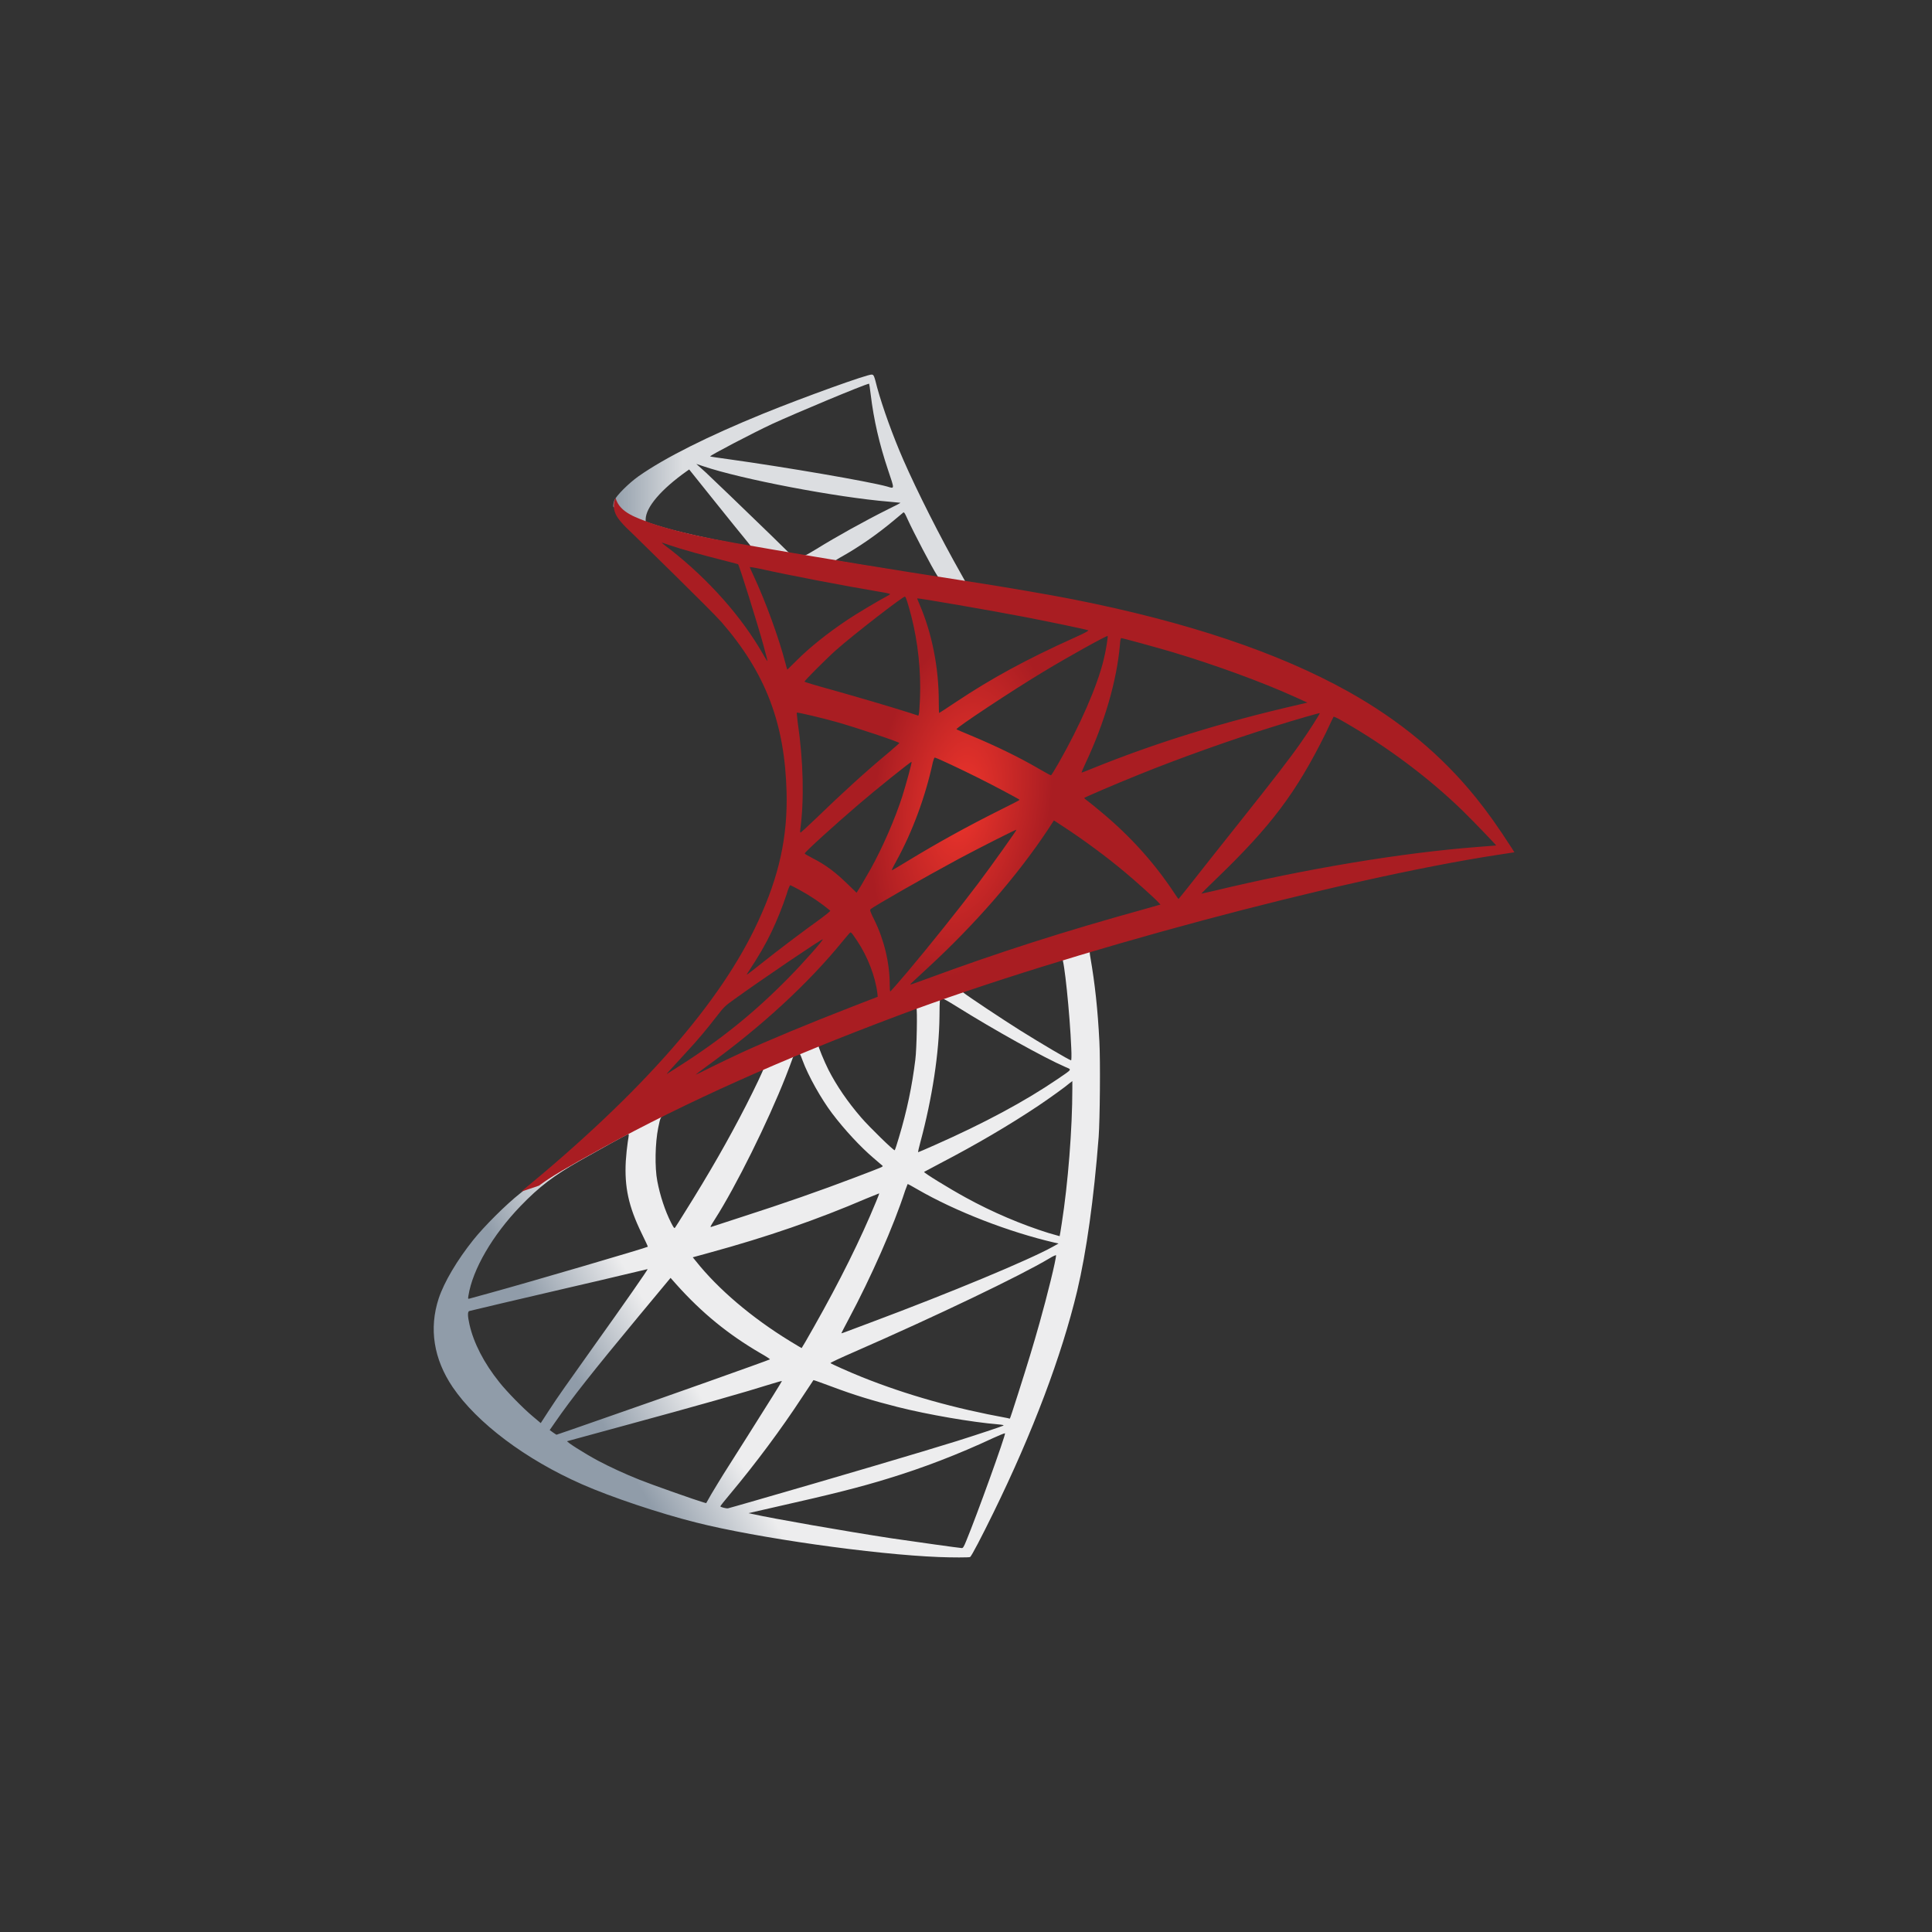 <svg width="98" height="98" viewBox="0 0 98 98" fill="none" xmlns="http://www.w3.org/2000/svg">
<rect x="0" y="0" width="98" height="98" fill="#333333" stroke="none"/>
<mask id="mask0_11875_2314" style="mask-type:alpha" maskUnits="userSpaceOnUse" x="0" y="0" width="98" height="98">
<rect width="98" height="98" fill="#D9D9D9"/>
</mask>
<g mask="url(#mask0_11875_2314)">
<path d="M56.61 47.01L44.595 50.934L34.141 55.547L31.216 56.319C30.472 57.028 29.691 57.745 28.846 58.472C27.92 59.271 27.057 59.998 26.394 60.525C25.658 61.106 24.568 62.196 24.014 62.886C23.188 63.921 22.534 65.02 22.252 65.865C21.753 67.391 21.998 68.935 22.961 70.361C24.196 72.177 26.657 74.03 29.527 75.292C30.989 75.937 33.451 76.763 35.303 77.227C38.382 78.008 44.34 78.852 47.619 78.98C48.282 79.007 49.172 79.007 49.208 78.98C49.281 78.934 49.789 77.962 50.38 76.754C52.396 72.64 53.849 68.78 54.639 65.483C55.112 63.485 55.484 60.824 55.729 57.673C55.793 56.792 55.82 53.84 55.766 52.841C55.684 51.206 55.538 49.88 55.312 48.581C55.275 48.391 55.266 48.218 55.284 48.209C55.32 48.182 55.429 48.146 56.91 47.719L56.61 47.01V47.01H56.61V47.01ZM53.868 48.618C53.977 48.618 54.267 51.406 54.34 53.168C54.358 53.54 54.349 53.785 54.331 53.785C54.258 53.785 52.796 52.923 51.752 52.269C50.843 51.697 49.118 50.552 48.845 50.334C48.754 50.271 48.763 50.262 49.508 50.007C50.77 49.58 53.768 48.618 53.868 48.618ZM47.746 50.634C47.828 50.634 48.037 50.752 48.536 51.061C50.407 52.232 52.95 53.649 54.04 54.122C54.376 54.267 54.412 54.212 53.641 54.739C51.987 55.865 49.926 56.973 47.401 58.09C46.956 58.29 46.584 58.445 46.575 58.445C46.556 58.445 46.611 58.218 46.683 57.945C47.292 55.684 47.637 53.395 47.655 51.56C47.664 50.652 47.664 50.652 47.746 50.625C47.728 50.634 47.737 50.634 47.746 50.634ZM46.484 51.115C46.538 51.17 46.502 53.204 46.429 53.758C46.266 55.084 46.011 56.319 45.594 57.709C45.494 58.045 45.403 58.327 45.385 58.345C45.348 58.39 44.104 57.173 43.695 56.701C42.987 55.883 42.433 55.066 42.024 54.267C41.815 53.858 41.489 53.059 41.516 53.032C41.661 52.932 46.447 51.079 46.484 51.115ZM40.544 53.449C40.553 53.449 40.562 53.449 40.571 53.458C40.589 53.477 40.653 53.622 40.708 53.785C40.998 54.576 41.652 55.738 42.215 56.483C42.833 57.3 43.641 58.172 44.313 58.744C44.531 58.926 44.731 59.098 44.758 59.126C44.812 59.18 44.831 59.171 43.35 59.734C41.634 60.388 39.763 61.042 37.619 61.732C37.107 61.897 36.596 62.064 36.085 62.232C36.003 62.259 36.03 62.214 36.266 61.841C37.329 60.179 38.945 56.919 39.854 54.612C40.008 54.212 40.163 53.813 40.19 53.722C40.226 53.595 40.271 53.549 40.389 53.486C40.453 53.468 40.517 53.449 40.544 53.449ZM38.728 54.203C38.755 54.221 38.292 55.193 37.837 56.083C36.956 57.8 35.994 59.489 34.704 61.542C34.486 61.896 34.277 62.223 34.25 62.259C34.205 62.323 34.186 62.304 34.041 62.023C33.732 61.414 33.478 60.633 33.342 59.916C33.205 59.207 33.233 57.972 33.387 57.209C33.505 56.646 33.496 56.656 33.769 56.519C34.931 55.929 38.691 54.167 38.728 54.203ZM54.394 54.839V55.22C54.394 57.246 54.176 60.025 53.858 62.05C53.804 62.404 53.758 62.695 53.749 62.704C53.749 62.704 53.486 62.632 53.177 62.541C51.815 62.114 50.334 61.487 48.999 60.752C48.118 60.27 46.838 59.48 46.874 59.444C46.883 59.435 47.265 59.235 47.71 58.999C49.49 58.072 51.197 57.073 52.678 56.083C53.232 55.711 54.067 55.112 54.249 54.948L54.394 54.839ZM31.87 57.527C31.907 57.527 31.898 57.6 31.843 57.927C31.807 58.163 31.761 58.599 31.743 58.899C31.671 60.225 31.889 61.206 32.542 62.55C32.724 62.922 32.87 63.231 32.86 63.24C32.797 63.294 26.785 65.056 24.895 65.574C24.332 65.728 23.842 65.865 23.805 65.874C23.742 65.892 23.733 65.883 23.76 65.728C23.969 64.393 24.986 62.65 26.403 61.178C27.347 60.197 28.101 59.625 29.391 58.889C30.317 58.363 31.743 57.573 31.852 57.536C31.852 57.527 31.861 57.527 31.87 57.527ZM46.039 60.061C46.048 60.052 46.266 60.17 46.529 60.325C48.473 61.451 51.179 62.495 53.486 63.031L53.695 63.077L53.404 63.24C52.196 63.912 48.227 65.565 44.168 67.082C43.577 67.3 42.996 67.518 42.887 67.563C42.778 67.608 42.678 67.636 42.678 67.627C42.678 67.617 42.842 67.3 43.05 66.909C44.186 64.784 45.33 62.196 45.911 60.397C45.984 60.225 46.029 60.07 46.039 60.061ZM44.595 60.533C44.604 60.543 44.531 60.733 44.44 60.951C43.65 62.868 42.615 64.957 41.289 67.3C40.953 67.899 40.671 68.381 40.662 68.381C40.653 68.381 40.38 68.217 40.053 68.017C38.128 66.837 36.42 65.383 35.303 63.976L35.14 63.776L35.966 63.549C38.927 62.741 41.443 61.869 43.941 60.797C44.295 60.652 44.586 60.533 44.595 60.533ZM53.568 63.667C53.577 63.876 53.114 65.747 52.732 67.1C52.414 68.235 52.142 69.125 51.642 70.696C51.424 71.387 51.234 71.959 51.225 71.959C51.215 71.959 51.161 71.95 51.106 71.932C48.409 71.441 45.993 70.76 43.723 69.852C43.087 69.597 42.179 69.189 42.124 69.143C42.106 69.125 42.651 68.871 43.341 68.571C47.474 66.764 51.761 64.711 53.232 63.83C53.404 63.721 53.541 63.667 53.568 63.667ZM32.851 64.375C32.87 64.393 31.716 66.055 30.099 68.317C29.536 69.107 28.882 70.033 28.637 70.379C28.392 70.724 28.02 71.269 27.811 71.596L27.429 72.186L27.02 71.841C26.539 71.441 25.704 70.588 25.331 70.115C24.55 69.144 24.023 68.117 23.814 67.182C23.715 66.746 23.715 66.528 23.805 66.501C23.942 66.464 26.366 65.892 28.637 65.365C29.9 65.075 31.362 64.73 31.889 64.602C32.415 64.475 32.842 64.375 32.851 64.375ZM34.014 64.82L34.304 65.147C35.612 66.609 36.947 67.691 38.564 68.635C38.855 68.798 39.073 68.944 39.054 68.953C38.991 68.998 33.442 70.969 30.871 71.859C29.427 72.368 28.238 72.776 28.229 72.776C28.22 72.776 28.138 72.722 28.047 72.658L27.883 72.54L28.147 72.159C29 70.924 30.072 69.57 32.406 66.755L34.014 64.82ZM41.261 70.006C41.27 69.997 41.67 70.142 42.16 70.324C43.341 70.769 44.277 71.051 45.53 71.369C47.074 71.759 49.308 72.141 50.625 72.25C50.825 72.268 50.934 72.286 50.898 72.313C50.834 72.35 49.499 72.795 48.518 73.103C46.956 73.594 42.188 75.001 38.301 76.119C37.583 76.328 36.965 76.5 36.929 76.509C36.839 76.527 36.539 76.445 36.539 76.409C36.539 76.391 36.757 76.11 37.02 75.801C38.328 74.239 39.627 72.495 40.708 70.842C41.007 70.388 41.261 70.015 41.261 70.006ZM39.663 70.052C39.672 70.061 39.027 71.096 37.901 72.876C37.42 73.63 36.884 74.484 36.693 74.783C36.511 75.074 36.239 75.528 36.085 75.782L35.821 76.246L35.685 76.209C35.358 76.118 33.06 75.31 32.452 75.065C31.698 74.765 30.917 74.402 30.335 74.093C29.609 73.703 28.701 73.121 28.773 73.103C28.791 73.094 30.036 72.758 31.534 72.35C35.512 71.269 37.719 70.642 39.163 70.188C39.427 70.106 39.654 70.043 39.663 70.052ZM50.97 72.704H50.979C51.016 72.794 49.544 76.881 49.008 78.171C48.891 78.462 48.845 78.534 48.782 78.525C48.627 78.516 46.493 78.216 45.194 78.026C42.933 77.681 39.136 77.018 38.183 76.8L37.965 76.754L39.318 76.445C42.224 75.791 43.623 75.437 45.039 75.001C46.829 74.456 48.6 73.775 50.389 72.94C50.67 72.812 50.907 72.713 50.97 72.704Z" fill="url(#paint0_linear_11875_2314)"/>
<path d="M44.222 19C44.022 18.973 40.798 20.136 38.718 20.98C35.912 22.125 33.732 23.215 32.388 24.159C31.889 24.514 31.262 25.14 31.162 25.385C31.126 25.476 31.107 25.585 31.107 25.694L32.325 26.848L35.222 27.774L42.115 29.009L49.998 30.362L50.08 29.681C50.053 29.681 50.035 29.672 50.008 29.672L48.972 29.509L48.763 29.136C47.692 27.247 46.511 24.904 45.821 23.324C45.285 22.098 44.776 20.681 44.495 19.664C44.34 19.046 44.322 19.01 44.222 19.001V19H44.222V19ZM44.077 19.464H44.086C44.095 19.473 44.131 19.727 44.168 20.027C44.322 21.299 44.604 22.524 45.049 23.85C45.385 24.849 45.385 24.795 44.994 24.677C44.068 24.423 39.917 23.705 36.911 23.287C36.43 23.224 36.021 23.16 36.021 23.151C35.985 23.115 38.191 21.961 39.163 21.507C40.408 20.935 43.822 19.509 44.077 19.464ZM35.321 23.533L35.676 23.651C37.601 24.305 42.442 25.231 45.112 25.449C45.412 25.476 45.666 25.503 45.675 25.503C45.684 25.512 45.43 25.649 45.103 25.803C43.813 26.448 42.397 27.238 41.416 27.847C41.125 28.028 40.862 28.174 40.825 28.174C40.789 28.174 40.598 28.137 40.398 28.11L40.035 28.055L39.127 27.165C37.529 25.612 36.275 24.414 35.794 23.959L35.321 23.533ZM34.958 23.814L36.239 25.413C36.938 26.294 37.647 27.156 37.801 27.347C37.955 27.538 38.083 27.692 38.074 27.701C38.037 27.729 36.221 27.374 35.258 27.156C34.268 26.929 33.859 26.82 33.251 26.63L32.751 26.466V26.339C32.76 25.73 33.532 24.822 34.84 23.896L34.958 23.814ZM45.839 25.994C45.875 25.994 45.92 26.076 46.029 26.321C46.338 27.002 47.301 28.837 47.537 29.191C47.61 29.309 47.737 29.318 46.456 29.109C43.378 28.609 42.388 28.446 42.388 28.428C42.388 28.419 42.478 28.355 42.596 28.292C43.55 27.765 44.513 27.093 45.367 26.375C45.575 26.203 45.766 26.039 45.802 26.012C45.811 25.994 45.83 25.985 45.839 25.994Z" fill="url(#paint1_linear_11875_2314)"/>
<path d="M31.226 25.258C31.226 25.258 31.026 25.576 31.217 26.048C31.335 26.339 31.68 26.693 32.071 27.056C32.071 27.056 36.112 30.998 36.602 31.561C38.837 34.141 39.809 36.684 39.899 40.189C39.954 42.442 39.527 44.422 38.464 46.719C36.575 50.843 32.588 55.393 26.439 60.443L27.339 60.143C27.92 59.707 28.71 59.244 30.563 58.227C34.84 55.883 39.654 53.731 45.558 51.515C54.058 48.318 68.036 44.576 75.992 43.359L76.818 43.232L76.691 43.032C75.965 41.906 75.465 41.206 74.866 40.462C73.122 38.3 71.006 36.547 68.417 35.094C64.857 33.105 60.252 31.552 54.422 30.399C53.323 30.181 50.907 29.763 48.945 29.463C44.785 28.819 42.097 28.373 39.136 27.865C38.074 27.683 36.484 27.411 35.431 27.184C34.886 27.066 33.842 26.82 33.024 26.539C32.37 26.284 31.426 26.03 31.226 25.258ZM33.569 27.529C33.578 27.52 33.723 27.574 33.914 27.638C34.259 27.756 34.704 27.892 35.231 28.037C35.63 28.147 36.029 28.253 36.43 28.355C36.975 28.491 37.429 28.619 37.438 28.619C37.502 28.682 38.419 31.616 38.728 32.742C38.846 33.169 38.937 33.532 38.928 33.532C38.918 33.541 38.819 33.387 38.701 33.178C37.638 31.307 35.958 29.409 34.014 27.883C33.76 27.701 33.569 27.538 33.569 27.529ZM38.038 28.764C38.083 28.764 38.283 28.791 38.528 28.846C40.072 29.191 42.842 29.718 44.613 30.017C44.913 30.063 45.149 30.117 45.149 30.135C45.149 30.154 45.04 30.217 44.904 30.29C44.604 30.444 43.396 31.162 42.996 31.434C41.988 32.106 41.08 32.833 40.426 33.486C40.163 33.75 39.936 33.968 39.936 33.968C39.936 33.968 39.881 33.814 39.836 33.623C39.509 32.36 38.828 30.489 38.21 29.172C38.11 28.964 38.028 28.773 38.028 28.755C38.028 28.773 38.028 28.764 38.038 28.764ZM45.903 30.262C45.957 30.28 46.048 30.589 46.23 31.27C46.566 32.587 46.72 34.059 46.666 35.43C46.647 35.812 46.629 36.166 46.611 36.211L46.584 36.302L46.112 36.148C45.14 35.839 43.559 35.376 42.206 34.994C41.434 34.785 40.808 34.595 40.808 34.577C40.808 34.522 41.934 33.396 42.415 32.969C43.332 32.16 45.821 30.235 45.903 30.262ZM46.529 30.353C46.557 30.326 50.289 30.971 51.988 31.298C53.25 31.543 55.085 31.924 55.194 31.97C55.248 31.988 55.057 32.097 54.449 32.369C52.051 33.45 50.271 34.422 48.5 35.603C48.037 35.911 47.647 36.166 47.638 36.166C47.628 36.166 47.619 35.903 47.619 35.585C47.619 33.859 47.274 32.115 46.638 30.644C46.575 30.499 46.52 30.362 46.529 30.353ZM56.184 32.261C56.211 32.288 56.093 33.023 55.984 33.459C55.657 34.813 54.776 36.82 53.695 38.709C53.505 39.045 53.332 39.317 53.314 39.327C53.296 39.336 53.05 39.199 52.769 39.036C51.715 38.418 50.517 37.837 49.209 37.292C48.845 37.138 48.528 37.01 48.518 36.992C48.455 36.938 51.379 35.003 52.923 34.077C54.149 33.332 56.147 32.224 56.184 32.261ZM56.874 32.369C56.956 32.369 58.609 32.824 59.471 33.078C61.606 33.714 64.058 34.613 65.656 35.339L66.319 35.639L65.856 35.748C61.951 36.647 58.609 37.683 55.384 38.99C55.121 39.099 54.885 39.19 54.867 39.19C54.849 39.19 54.94 38.981 55.057 38.727C56.029 36.665 56.656 34.513 56.81 32.678C56.819 32.506 56.847 32.369 56.874 32.369ZM40.417 36.148C40.444 36.12 41.707 36.42 42.388 36.611C43.423 36.901 45.621 37.637 45.621 37.692C45.621 37.701 45.376 37.91 45.085 38.164C43.896 39.154 42.751 40.198 41.38 41.524C40.971 41.915 40.626 42.233 40.608 42.233C40.59 42.233 40.581 42.178 40.59 42.105C40.798 40.58 40.753 38.618 40.462 36.629C40.435 36.375 40.408 36.157 40.417 36.148ZM66.946 36.175C66.964 36.193 66.365 37.138 65.983 37.673C65.439 38.454 64.639 39.49 62.832 41.761C61.878 42.959 60.806 44.313 60.452 44.767C60.089 45.221 59.789 45.602 59.78 45.602C59.771 45.602 59.653 45.439 59.526 45.239C58.509 43.713 57.292 42.378 55.848 41.179C55.575 40.952 55.276 40.707 55.176 40.634C55.076 40.562 54.994 40.489 54.994 40.48C54.994 40.453 56.538 39.789 57.709 39.317C59.762 38.482 62.559 37.483 64.657 36.838C65.756 36.493 66.928 36.157 66.946 36.175ZM67.645 36.356C67.682 36.347 67.9 36.456 68.163 36.611C70.37 37.873 72.532 39.499 74.239 41.17C74.721 41.642 75.91 42.878 75.892 42.887C75.892 42.887 75.474 42.923 74.984 42.959C71.16 43.25 66.265 44.058 61.56 45.193C61.243 45.266 60.961 45.33 60.943 45.33C60.925 45.33 61.279 44.975 61.724 44.549C64.485 41.888 65.748 40.207 67.237 37.21C67.446 36.765 67.627 36.384 67.645 36.356C67.636 36.356 67.636 36.356 67.645 36.356ZM47.419 38.427C47.547 38.455 48.727 39.009 49.617 39.454C50.435 39.862 51.661 40.516 51.724 40.571C51.733 40.58 51.297 40.807 50.762 41.07C49.054 41.924 47.592 42.732 46.066 43.658C45.63 43.922 45.267 44.14 45.258 44.14C45.222 44.14 45.231 44.103 45.476 43.658C46.293 42.169 46.947 40.389 47.32 38.654C47.356 38.518 47.392 38.427 47.419 38.427ZM46.239 38.645C46.266 38.673 45.957 39.79 45.767 40.398C45.394 41.552 44.767 42.996 44.159 44.086C44.014 44.34 43.796 44.712 43.678 44.921L43.45 45.284L42.942 44.794C42.352 44.222 41.87 43.867 41.253 43.55C41.007 43.422 40.817 43.313 40.817 43.295C40.817 43.223 42.37 41.815 43.559 40.798C44.413 40.062 46.212 38.618 46.239 38.645ZM53.459 41.615L53.904 41.906C54.921 42.569 56.12 43.45 57.038 44.222C57.555 44.648 58.554 45.548 58.754 45.766L58.863 45.884L58.127 46.093C53.968 47.246 50.753 48.272 47.002 49.653C46.584 49.807 46.23 49.934 46.202 49.934C46.148 49.934 46.102 49.98 47.038 49.117C49.436 46.91 51.561 44.476 53.141 42.105L53.459 41.615ZM51.561 42.087C51.579 42.105 50.335 43.858 49.59 44.848C48.7 46.029 47.12 48.009 46.03 49.298C45.576 49.834 45.185 50.279 45.167 50.289C45.14 50.298 45.131 50.161 45.131 49.953C45.131 48.853 44.849 47.682 44.359 46.683C44.15 46.265 44.114 46.165 44.159 46.12C44.331 45.965 46.974 44.458 48.645 43.559C49.772 42.959 51.533 42.069 51.561 42.087ZM40.081 44.903C40.108 44.903 40.317 45.012 40.553 45.139C41.135 45.457 41.652 45.811 42.115 46.193C42.133 46.211 41.898 46.401 41.589 46.628C40.726 47.246 39.418 48.236 38.655 48.845C37.856 49.48 37.829 49.498 37.919 49.362C38.519 48.445 38.819 47.927 39.137 47.264C39.418 46.674 39.7 45.975 39.899 45.366C39.972 45.103 40.063 44.903 40.081 44.903ZM43.142 47.301C43.187 47.292 43.242 47.373 43.487 47.737C44.005 48.508 44.404 49.544 44.504 50.38L44.522 50.561L43.278 51.043C41.053 51.905 39 52.759 37.611 53.395C37.22 53.576 36.539 53.903 36.094 54.121C35.649 54.348 35.286 54.521 35.286 54.512C35.286 54.503 35.567 54.294 35.912 54.04C38.628 52.069 40.98 49.907 42.742 47.746C42.933 47.519 43.105 47.31 43.123 47.301L43.142 47.301ZM41.734 47.646C41.77 47.682 40.735 48.854 40.027 49.571C38.274 51.36 36.539 52.759 34.386 54.121C34.114 54.294 33.869 54.448 33.842 54.467C33.778 54.503 33.86 54.412 34.804 53.386C35.404 52.741 35.858 52.196 36.376 51.524C36.721 51.079 36.784 51.015 37.284 50.661C38.619 49.698 41.698 47.609 41.734 47.646Z" fill="url(#paint2_radial_11875_2314)"/>
</g>
<defs>
<linearGradient id="paint0_linear_11875_2314" x1="31.04" y1="73.065" x2="35.385" y2="70.498" gradientUnits="userSpaceOnUse">
<stop stop-color="#909CA9"/>
<stop offset="1" stop-color="#EDEDEE"/>
</linearGradient>
<linearGradient id="paint1_linear_11875_2314" x1="31.139" y1="24.664" x2="34.635" y2="24.664" gradientUnits="userSpaceOnUse">
<stop stop-color="#939FAB"/>
<stop offset="1" stop-color="#DCDEE1"/>
</linearGradient>
<radialGradient id="paint2_radial_11875_2314" cx="0" cy="0" r="1" gradientUnits="userSpaceOnUse" gradientTransform="translate(48.781 40.697) rotate(-171.457) scale(4.507 9.017)">
<stop stop-color="#EE352C"/>
<stop offset="1" stop-color="#A91D22"/>
</radialGradient>
</defs>
</svg>
